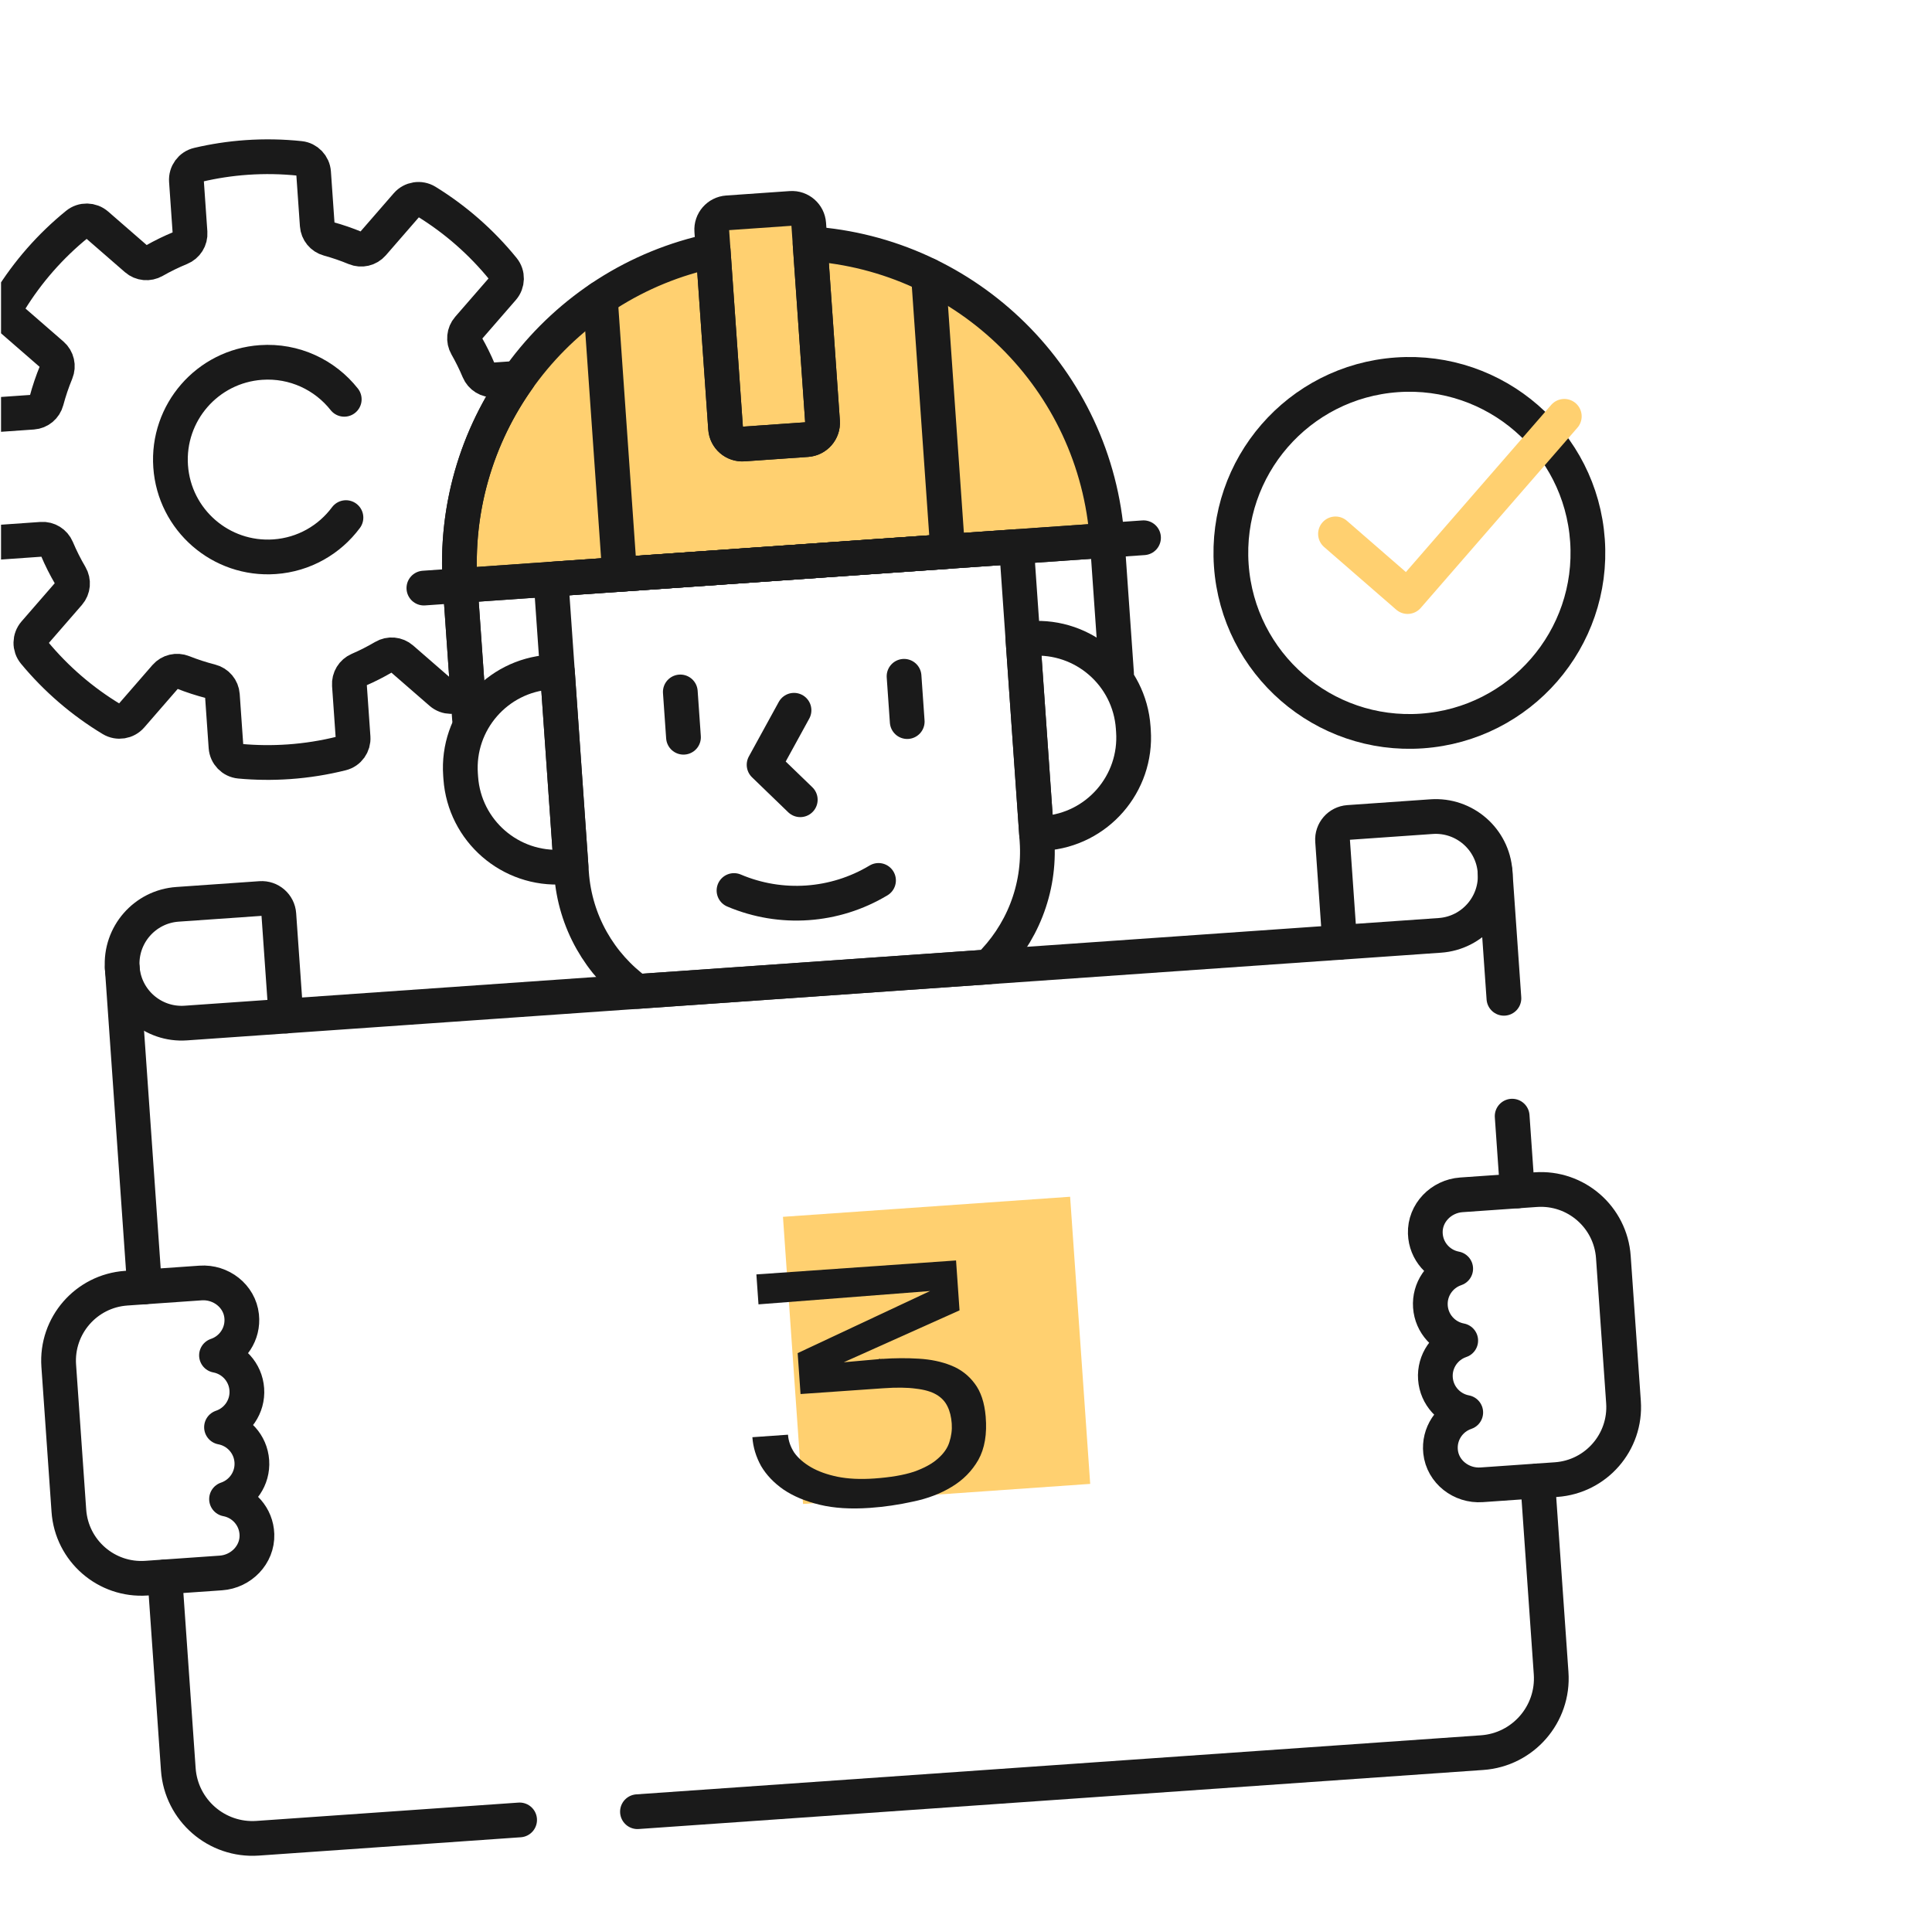 <?xml version="1.0" encoding="UTF-8"?> <svg xmlns="http://www.w3.org/2000/svg" width="139" height="138" viewBox="0 0 139 138" fill="none"><g clip-path="url(#clip0_176_213)"><rect x="56.331" y="87.55" width="20.71" height="20.71" transform="rotate(-4 56.331 87.55)" fill="#FFD070"></rect><path d="M57.897 17.655C62.974 17.922 67.849 19.873 71.725 23.243C76.311 27.229 79.125 32.874 79.549 38.935L33.842 42.131C33.419 36.07 35.42 30.089 39.406 25.503C42.776 21.626 47.332 19.015 52.322 18.045L52.155 15.645L57.729 15.255L57.897 17.655Z" fill="#FFD070"></path><path d="M33.621 49.458L33.109 42.129C32.722 36.604 34.322 31.399 37.3 27.212L35.537 27.335C35.064 27.368 34.626 27.096 34.443 26.66C34.186 26.049 33.894 25.457 33.569 24.888C33.336 24.48 33.383 23.97 33.692 23.615L36.169 20.765C36.52 20.361 36.534 19.761 36.196 19.346C34.644 17.434 32.778 15.797 30.683 14.506C30.223 14.223 29.625 14.318 29.271 14.725L26.816 17.55C26.504 17.909 25.998 18.026 25.559 17.844C24.935 17.585 24.292 17.364 23.634 17.183C23.182 17.059 22.858 16.665 22.825 16.197L22.561 12.419C22.523 11.888 22.113 11.454 21.583 11.398C20.329 11.265 19.047 11.239 17.746 11.329C16.55 11.413 15.384 11.592 14.255 11.858C13.729 11.981 13.374 12.472 13.412 13.01L13.672 16.739C13.706 17.217 13.426 17.657 12.983 17.839C12.329 18.108 11.696 18.416 11.089 18.763C10.679 18.997 10.168 18.952 9.812 18.642L6.963 16.165C6.558 15.814 5.958 15.8 5.543 16.138C3.632 17.69 1.995 19.556 0.704 21.652C0.421 22.111 0.516 22.709 0.923 23.063L3.747 25.518C4.107 25.831 4.222 26.338 4.04 26.779C3.765 27.444 3.533 28.129 3.346 28.831C3.224 29.29 2.829 29.622 2.356 29.655L-1.397 29.918C-1.933 29.955 -2.368 30.372 -2.421 30.907C-2.54 32.111 -2.56 33.341 -2.473 34.588C-2.386 35.836 -2.194 37.051 -1.909 38.227C-1.782 38.749 -1.294 39.101 -0.758 39.064L2.995 38.801C3.468 38.768 3.906 39.042 4.091 39.479C4.373 40.149 4.698 40.795 5.063 41.415C5.305 41.826 5.262 42.344 4.949 42.705L2.494 45.53C2.14 45.937 2.129 46.542 2.473 46.957C4.043 48.852 5.924 50.473 8.033 51.744C8.491 52.02 9.083 51.924 9.435 51.52L11.911 48.67C12.221 48.314 12.721 48.198 13.159 48.373C13.809 48.631 14.479 48.849 15.164 49.024C15.628 49.142 15.966 49.54 15.999 50.017L16.26 53.747C16.298 54.285 16.718 54.721 17.255 54.77C18.411 54.876 19.59 54.891 20.786 54.808C22.087 54.717 23.353 54.512 24.576 54.206C25.093 54.077 25.44 53.59 25.402 53.058L25.138 49.281C25.106 48.813 25.373 48.378 25.803 48.191C26.429 47.921 27.034 47.612 27.616 47.27C28.026 47.028 28.543 47.073 28.902 47.385L31.727 49.841C32.134 50.195 32.739 50.206 33.155 49.862C33.313 49.73 33.467 49.593 33.621 49.458Z" stroke="#1A1A1A" stroke-width="2.5" stroke-miterlimit="10" stroke-linecap="round" stroke-linejoin="round"></path><path d="M24.767 28.73C23.38 26.974 21.178 25.912 18.777 26.08C14.918 26.35 12.008 29.697 12.277 33.557C12.547 37.416 15.895 40.326 19.755 40.056C21.878 39.908 23.712 38.827 24.89 37.242" stroke="#1A1A1A" stroke-width="2.5" stroke-miterlimit="10" stroke-linecap="round" stroke-linejoin="round"></path><path d="M80.331 48.457L79.66 38.872" stroke="#1A1A1A" stroke-width="2.5" stroke-miterlimit="10" stroke-linecap="round" stroke-linejoin="round"></path><path d="M33.109 42.127L33.779 51.712" stroke="#1A1A1A" stroke-width="2.5" stroke-miterlimit="10" stroke-linecap="round" stroke-linejoin="round"></path><path d="M40.103 48.322L39.541 48.361C35.736 48.627 32.867 51.927 33.133 55.732L33.15 55.969C33.416 59.774 36.716 62.643 40.521 62.377L41.083 62.337L40.103 48.322Z" stroke="#1A1A1A" stroke-width="2.5" stroke-miterlimit="10" stroke-linecap="round" stroke-linejoin="round"></path><path d="M74.158 45.94L73.596 45.98L74.576 59.995L75.138 59.956C78.943 59.69 81.812 56.389 81.546 52.584L81.53 52.348C81.264 48.543 77.963 45.674 74.158 45.94Z" stroke="#1A1A1A" stroke-width="2.5" stroke-miterlimit="10" stroke-linecap="round" stroke-linejoin="round"></path><path d="M45.834 71.335L71.123 69.566C73.483 67.278 74.856 64.005 74.609 60.47L73.131 39.328L39.638 41.67L41.117 62.812C41.364 66.347 43.179 69.398 45.834 71.335Z" stroke="#1A1A1A" stroke-width="2.5" stroke-miterlimit="10" stroke-linecap="round" stroke-linejoin="round"></path><path d="M49.174 53.044L48.946 49.785" stroke="#1A1A1A" stroke-width="2.5" stroke-miterlimit="10" stroke-linecap="round" stroke-linejoin="round"></path><path d="M65.043 48.659L65.271 51.918" stroke="#1A1A1A" stroke-width="2.5" stroke-miterlimit="10" stroke-linecap="round" stroke-linejoin="round"></path><path d="M52.809 64.073C56.191 65.509 60.056 65.239 63.206 63.346" stroke="#1A1A1A" stroke-width="2.5" stroke-miterlimit="10" stroke-linecap="round" stroke-linejoin="round"></path><path d="M58.284 17.54L59.178 30.337C59.225 31.003 58.723 31.58 58.057 31.627L53.493 31.946C52.827 31.992 52.25 31.491 52.203 30.825L51.309 18.027C40.238 20.342 32.298 30.529 33.109 42.128L79.66 38.872C78.849 27.274 69.568 18.291 58.284 17.54Z" stroke="#1A1A1A" stroke-width="2.5" stroke-miterlimit="10" stroke-linecap="round" stroke-linejoin="round"></path><path d="M57.126 51.103L54.974 55.027L57.576 57.541" stroke="#1A1A1A" stroke-width="2.5" stroke-miterlimit="10" stroke-linecap="round" stroke-linejoin="round"></path><path d="M43.192 21.467L44.581 41.327L68.188 39.676L66.8 19.816" stroke="#1A1A1A" stroke-width="2.5" stroke-miterlimit="10" stroke-linecap="round" stroke-linejoin="round"></path><path d="M56.895 14.995L52.33 15.314C51.664 15.361 51.162 15.938 51.209 16.604L52.203 30.826C52.25 31.492 52.827 31.994 53.493 31.947L58.058 31.628C58.723 31.581 59.225 31.004 59.179 30.338L58.184 16.116C58.138 15.45 57.56 14.948 56.895 14.995Z" stroke="#1A1A1A" stroke-width="2.5" stroke-miterlimit="10" stroke-linecap="round" stroke-linejoin="round"></path><path d="M30.497 42.312L82.272 38.691" stroke="#1A1A1A" stroke-width="2.5" stroke-miterlimit="10" stroke-linecap="round" stroke-linejoin="round"></path><path d="M45.863 130.35L106.631 126.101C109.58 125.895 111.803 123.337 111.597 120.388L110.629 106.549" stroke="#1A1A1A" stroke-width="2.5" stroke-miterlimit="10" stroke-linecap="round" stroke-linejoin="round"></path><path d="M109.17 85.687L108.794 80.307" stroke="#1A1A1A" stroke-width="2.5" stroke-miterlimit="10" stroke-linecap="round" stroke-linejoin="round"></path><path d="M8.795 69.635L10.401 92.592" stroke="#1A1A1A" stroke-width="2.5" stroke-miterlimit="10" stroke-linecap="round" stroke-linejoin="round"></path><path d="M11.86 113.456L12.828 127.295C13.034 130.244 15.591 132.467 18.54 132.261L37.384 130.943" stroke="#1A1A1A" stroke-width="2.5" stroke-miterlimit="10" stroke-linecap="round" stroke-linejoin="round"></path><path d="M96.385 67.802L20.573 73.103" stroke="#1A1A1A" stroke-width="2.5" stroke-miterlimit="10" stroke-linecap="round" stroke-linejoin="round"></path><path d="M108.201 71.827L107.565 62.728" stroke="#1A1A1A" stroke-width="2.5" stroke-miterlimit="10" stroke-linecap="round" stroke-linejoin="round"></path><path d="M95.874 60.493L96.385 67.803L103.592 67.299C105.951 67.134 107.73 65.088 107.565 62.729C107.4 60.37 105.354 58.592 102.995 58.757L97.02 59.175C96.339 59.222 95.826 59.813 95.874 60.493Z" stroke="#1A1A1A" stroke-width="2.5" stroke-miterlimit="10" stroke-linecap="round" stroke-linejoin="round"></path><path d="M20.061 65.794L20.573 73.104L13.365 73.608C11.007 73.773 8.96 71.994 8.795 69.635C8.631 67.277 10.409 65.231 12.768 65.066L18.743 64.648C19.424 64.6 20.014 65.113 20.061 65.794Z" stroke="#1A1A1A" stroke-width="2.5" stroke-miterlimit="10" stroke-linecap="round" stroke-linejoin="round"></path><path d="M105.138 85.968C103.683 86.07 102.498 87.277 102.545 88.734C102.587 90.027 103.528 91.058 104.731 91.283C103.602 91.663 102.825 92.765 102.912 94.008C102.999 95.252 103.922 96.235 105.093 96.454C103.963 96.834 103.186 97.936 103.273 99.179C103.36 100.423 104.283 101.406 105.454 101.625C104.294 102.015 103.506 103.168 103.644 104.453C103.8 105.903 105.142 106.933 106.597 106.831L111.953 106.457C114.834 106.255 117.006 103.757 116.804 100.876L116.075 90.445C115.874 87.564 113.375 85.392 110.494 85.594L105.138 85.968Z" stroke="#1A1A1A" stroke-width="2.5" stroke-miterlimit="10" stroke-linecap="round" stroke-linejoin="round"></path><path d="M14.433 92.311C15.888 92.209 17.23 93.239 17.386 94.689C17.524 95.975 16.736 97.127 15.576 97.517C16.747 97.736 17.67 98.719 17.757 99.963C17.844 101.206 17.066 102.309 15.937 102.688C17.108 102.907 18.031 103.89 18.118 105.134C18.205 106.377 17.428 107.479 16.299 107.859C17.502 108.084 18.443 109.116 18.485 110.408C18.532 111.865 17.347 113.072 15.892 113.174L10.536 113.548C7.655 113.75 5.156 111.578 4.955 108.697L4.226 98.266C4.024 95.385 6.196 92.886 9.077 92.685L14.433 92.311Z" stroke="#1A1A1A" stroke-width="2.5" stroke-miterlimit="10" stroke-linecap="round" stroke-linejoin="round"></path><path d="M70.916 101.919C71.021 103.179 70.845 104.218 70.389 105.036C69.931 105.837 69.295 106.483 68.479 106.973C67.679 107.462 66.758 107.816 65.714 108.033C64.672 108.266 63.624 108.42 62.571 108.493C61.198 108.589 59.998 108.513 58.97 108.264C57.942 108.015 57.075 107.651 56.367 107.171C55.676 106.69 55.139 106.126 54.757 105.479C54.39 104.815 54.181 104.124 54.131 103.406L56.693 103.226C56.724 103.673 56.875 104.104 57.144 104.518C57.429 104.915 57.83 105.264 58.348 105.565C58.866 105.865 59.5 106.094 60.249 106.25C61.013 106.405 61.898 106.447 62.904 106.377C64.069 106.295 65.02 106.133 65.757 105.889C66.493 105.629 67.064 105.316 67.472 104.951C67.895 104.584 68.172 104.188 68.303 103.762C68.448 103.319 68.505 102.874 68.474 102.427C68.44 101.948 68.34 101.538 68.171 101.197C68.002 100.84 67.734 100.554 67.366 100.339C66.998 100.124 66.507 99.982 65.892 99.913C65.277 99.827 64.498 99.818 63.556 99.884L57.595 100.3L57.389 97.356L66.917 92.888L54.57 93.848L54.419 91.693L68.784 90.689L69.035 94.28L60.707 98.014L63.242 97.788L63.24 97.764L63.288 97.761L63.361 97.78L63.409 97.777L63.455 97.749L63.457 97.773C64.367 97.71 65.249 97.704 66.102 97.757C66.972 97.808 67.745 97.971 68.422 98.244C69.115 98.516 69.682 98.95 70.125 99.545C70.566 100.123 70.83 100.915 70.916 101.919Z" fill="#1A1A1A"></path><path d="M102.296 52.595C109.373 52.1 114.708 45.962 114.213 38.886C113.719 31.809 107.581 26.473 100.504 26.968C93.427 27.463 88.092 33.601 88.587 40.678C89.082 47.754 95.219 53.09 102.296 52.595Z" stroke="#1A1A1A" stroke-width="2.5" stroke-miterlimit="10" stroke-linecap="round" stroke-linejoin="round"></path><path d="M96.084 38.413L101.272 42.922L112.545 29.954" stroke="#FFD070" stroke-width="2.5" stroke-miterlimit="10" stroke-linecap="round" stroke-linejoin="round"></path></g><defs><clipPath id="clip0_176_213"><rect width="138" height="138" fill="white" transform="translate(0.075)"></rect></clipPath></defs></svg> 